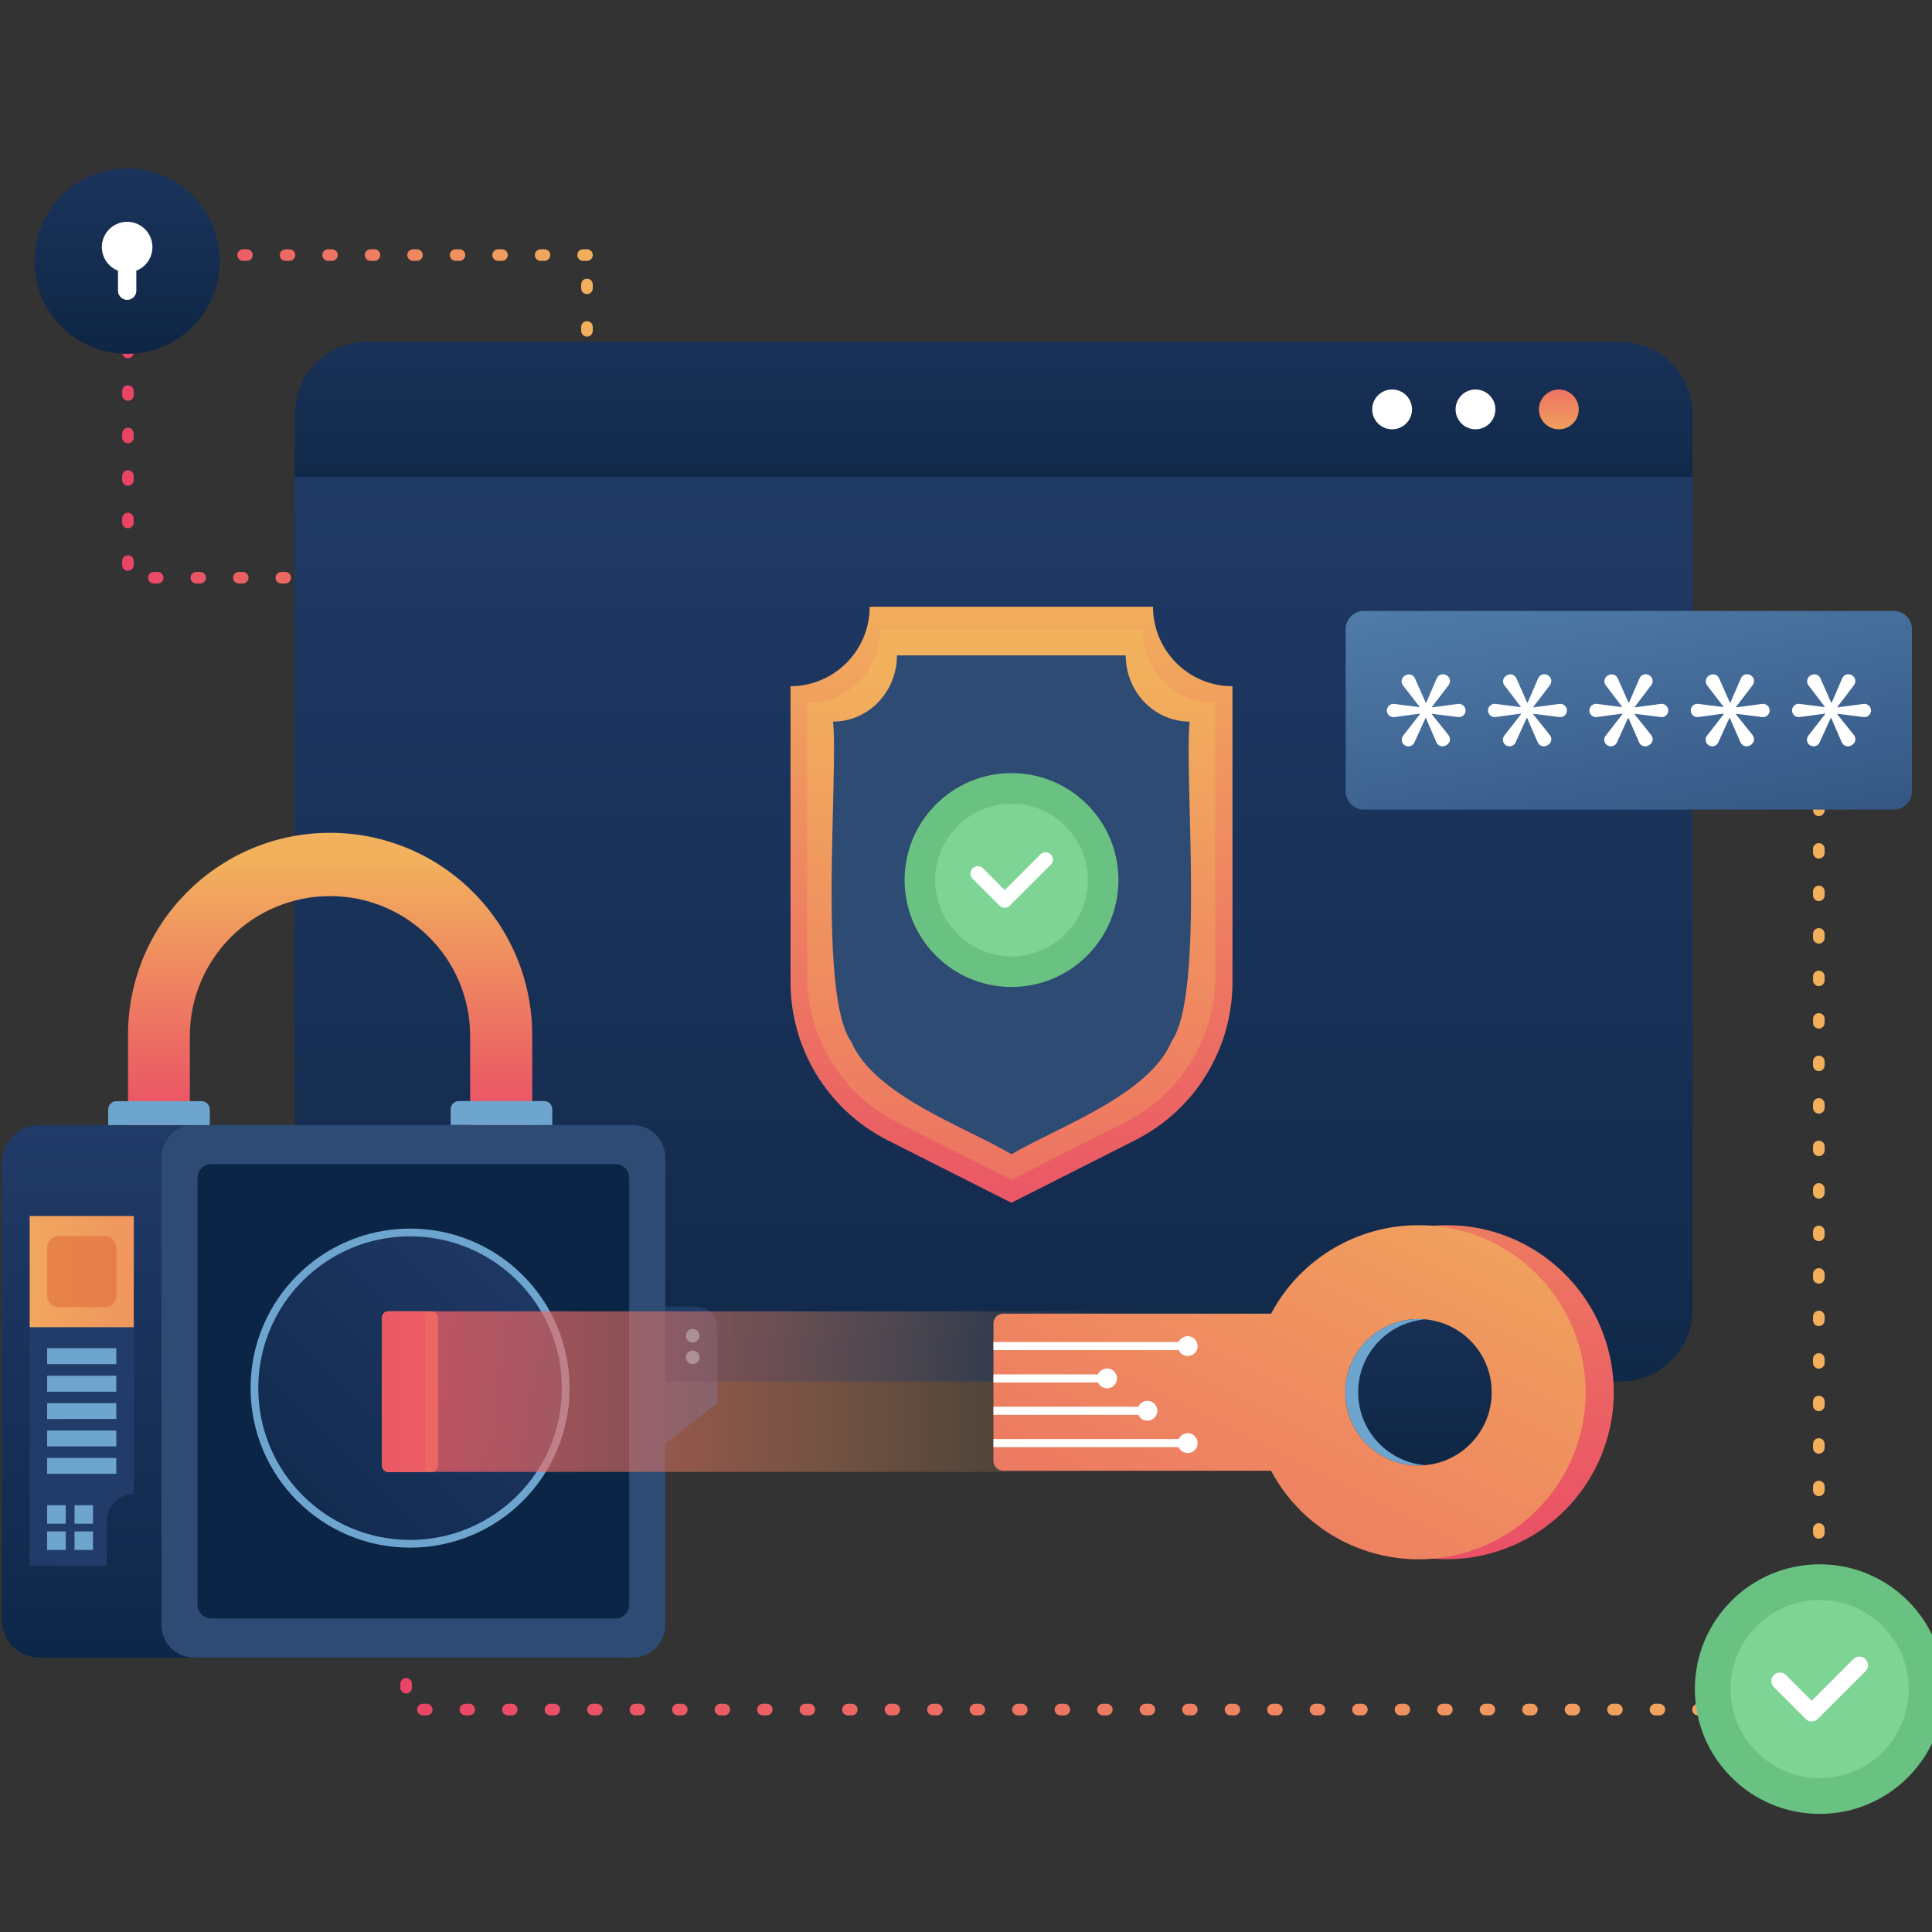 <svg width="500" height="500" viewBox="0 0 500 500" fill="none" xmlns="http://www.w3.org/2000/svg">
<rect x="0" y="0" width="500" height="500" fill="#333333" stroke="none"/>
<g clip-path="url(#clip0_4987_48498)">
<g clip-path="url(#clip1_4987_48498)">
<path d="M470.709 185.377H105.109V442.44H470.709V185.377Z" stroke="url(#paint0_linear_4987_48498)" stroke-width="3" stroke-linecap="round" stroke-linejoin="round" stroke-dasharray="1 10"/>
<path d="M151.907 66.009H33.109V149.514H151.907V66.009Z" stroke="url(#paint1_linear_4987_48498)" stroke-width="3" stroke-linecap="round" stroke-linejoin="round" stroke-dasharray="1 10"/>
<path d="M419.342 88.493H95.021C84.685 88.493 76.307 96.872 76.307 107.208V338.85C76.307 349.185 84.685 357.564 95.021 357.564H419.342C429.678 357.564 438.056 349.185 438.056 338.85V107.208C438.056 96.872 429.678 88.493 419.342 88.493Z" fill="url(#paint2_linear_4987_48498)"/>
<path d="M419.297 88.493H95.021C84.685 88.493 76.307 96.872 76.307 107.208V123.408H438.056V107.208C438.056 102.236 436.079 97.469 432.559 93.959C429.04 90.448 424.268 88.481 419.297 88.493Z" fill="url(#paint3_linear_4987_48498)"/>
<path d="M403.428 111.104C406.274 111.104 408.581 108.797 408.581 105.951C408.581 103.105 406.274 100.798 403.428 100.798C400.582 100.798 398.275 103.105 398.275 105.951C398.275 108.797 400.582 111.104 403.428 111.104Z" fill="url(#paint4_linear_4987_48498)"/>
<path d="M381.858 111.104C384.704 111.104 387.01 108.797 387.01 105.951C387.01 103.105 384.704 100.798 381.858 100.798C379.012 100.798 376.705 103.105 376.705 105.951C376.705 108.797 379.012 111.104 381.858 111.104Z" fill="white"/>
<path d="M360.276 111.104C363.121 111.104 365.428 108.797 365.428 105.951C365.428 103.105 363.121 100.798 360.276 100.798C357.43 100.798 355.123 103.105 355.123 105.951C355.123 108.797 357.43 111.104 360.276 111.104Z" fill="white"/>
<path d="M298.467 157.032H225.073C225.073 168.359 215.915 177.553 204.588 177.597V254.145C204.564 271.413 214.25 287.23 229.643 295.058L261.747 311.281L293.829 295.058C309.255 287.254 318.975 271.432 318.964 254.145V177.597C307.606 177.597 298.399 168.39 298.399 157.032H298.467Z" fill="url(#paint5_linear_4987_48498)"/>
<path d="M295.634 162.973H227.861C227.873 168.004 225.882 172.833 222.329 176.393C218.774 179.954 213.948 181.953 208.918 181.95V252.614C208.92 268.573 217.895 283.176 232.134 290.385L261.781 305.34L291.338 290.339C305.561 283.118 314.522 268.52 314.519 252.568V181.95C309.498 181.938 304.688 179.931 301.146 176.374C297.605 172.815 295.621 167.994 295.634 162.973Z" fill="url(#paint6_linear_4987_48498)"/>
<path d="M307.869 186.748C306.475 201.327 311.811 257.298 303.173 269.568C297.324 283.45 273.72 291.676 261.781 298.713C249.727 291.596 226.238 283.53 220.308 269.591C211.659 257.618 216.972 200.95 215.601 186.748C224.741 186.748 232.133 179.048 232.133 169.611H291.337C291.337 179.048 298.741 186.748 307.869 186.748Z" fill="#2E4B74"/>
<path d="M261.781 255.424C277.063 255.424 289.452 243.035 289.452 227.753C289.452 212.47 277.063 200.081 261.781 200.081C246.498 200.081 234.109 212.47 234.109 227.753C234.109 243.035 246.498 255.424 261.781 255.424Z" fill="#69C282"/>
<path d="M261.781 247.507C272.691 247.507 281.535 238.663 281.535 227.753C281.535 216.843 272.691 207.999 261.781 207.999C250.871 207.999 242.027 216.843 242.027 227.753C242.027 238.663 250.871 247.507 261.781 247.507Z" fill="#7DD494"/>
<path d="M260.021 234.928C259.516 234.936 259.029 234.737 258.673 234.379L251.624 227.33C250.971 226.575 251.012 225.444 251.716 224.738C252.42 224.031 253.55 223.985 254.309 224.634L260.021 230.346L269.252 221.115C269.994 220.373 271.196 220.373 271.937 221.115C272.679 221.856 272.679 223.058 271.937 223.8L261.335 234.379C260.988 234.73 260.515 234.928 260.021 234.928Z" fill="white"/>
<path d="M85.425 215.528C99.3 215.528 112.606 221.039 122.417 230.851C132.229 240.662 137.74 253.969 137.74 267.843V317.176H121.677V268.163C121.67 248.144 105.444 231.918 85.425 231.912C75.804 231.902 66.573 235.717 59.765 242.516C52.958 249.315 49.131 258.542 49.128 268.163V317.176H33.133V267.843C33.133 238.96 56.541 215.541 85.425 215.528Z" fill="url(#paint7_linear_4987_48498)"/>
<path d="M185.633 363.128V343.648C185.637 342.191 185.06 340.794 184.031 339.762C183.002 338.732 181.606 338.153 180.149 338.153H132.096V393.998L139.876 395.015L170.232 375.033L185.633 363.128Z" fill="#223C6A"/>
<path d="M170.233 375.033L139.9 395.049L132.119 394.032V366.612C151.862 374.416 161.127 357.587 161.127 357.587H185.657V363.162L170.233 375.033Z" fill="#2E4B74"/>
<path d="M179.269 347.441C180.241 347.441 181.029 346.653 181.029 345.682C181.029 344.71 180.241 343.922 179.269 343.922C178.298 343.922 177.51 344.71 177.51 345.682C177.51 346.653 178.298 347.441 179.269 347.441Z" fill="#6EA5CE"/>
<path d="M179.269 353.039C180.241 353.039 181.029 352.252 181.029 351.28C181.029 350.308 180.241 349.521 179.269 349.521C178.298 349.521 177.51 350.308 177.51 351.28C177.51 352.252 178.298 353.039 179.269 353.039Z" fill="#6EA5CE"/>
<path d="M162.486 291.162H10.202C4.858 291.162 0.525 295.494 0.525 300.839V419.304C0.525 424.649 4.858 428.981 10.202 428.981H162.486C167.831 428.981 172.163 424.649 172.163 419.304V300.839C172.163 295.494 167.831 291.162 162.486 291.162Z" fill="url(#paint8_linear_4987_48498)"/>
<path d="M163.743 291.162H50.213C45.556 291.162 41.781 294.937 41.781 299.593V420.55C41.781 425.206 45.556 428.981 50.213 428.981H163.743C168.4 428.981 172.175 425.206 172.175 420.55V299.593C172.175 294.937 168.4 291.162 163.743 291.162Z" fill="#2E4B74"/>
<path d="M159.265 301.273H54.703C52.728 301.273 51.127 302.874 51.127 304.849V415.294C51.127 417.269 52.728 418.87 54.703 418.87H159.265C161.24 418.87 162.841 417.269 162.841 415.294V304.849C162.841 302.874 161.24 301.273 159.265 301.273Z" fill="#0B2546"/>
<path d="M106.126 399.528C128.375 399.528 146.411 381.492 146.411 359.243C146.411 336.995 128.375 318.959 106.126 318.959C83.878 318.959 65.842 336.995 65.842 359.243C65.842 381.492 83.878 399.528 106.126 399.528Z" fill="url(#paint9_linear_4987_48498)"/>
<path d="M106.126 399.528C128.375 399.528 146.411 381.492 146.411 359.243C146.411 336.995 128.375 318.959 106.126 318.959C83.878 318.959 65.842 336.995 65.842 359.243C65.842 381.492 83.878 399.528 106.126 399.528Z" stroke="#6EA5CE" stroke-width="2"/>
<path d="M111.736 339.375H100.517C99.621 339.375 98.894 340.101 98.894 340.997V379.317C98.894 380.213 99.621 380.939 100.517 380.939H111.736C112.632 380.939 113.359 380.213 113.359 379.317V340.997C113.359 340.101 112.632 339.375 111.736 339.375Z" fill="url(#paint10_linear_4987_48498)"/>
<path d="M108.503 339.375H100.517C99.621 339.375 98.894 340.101 98.894 340.997V379.317C98.894 380.213 99.621 380.939 100.517 380.939H108.503C109.399 380.939 110.125 380.213 110.125 379.317V340.997C110.125 340.101 109.399 339.375 108.503 339.375Z" fill="url(#paint11_linear_4987_48498)"/>
<path d="M329.188 339.375H100.517C99.621 339.375 98.894 340.101 98.894 340.997V379.317C98.894 380.213 99.621 380.939 100.517 380.939H329.188C330.084 380.939 330.811 380.213 330.811 379.317V340.997C330.811 340.101 330.084 339.375 329.188 339.375Z" fill="url(#paint12_linear_4987_48498)"/>
<path d="M376.465 317.131C359.767 316.322 344.101 325.222 336.249 339.981H266.922C266.256 339.977 265.617 340.24 265.145 340.71C264.673 341.179 264.408 341.817 264.408 342.483V378.106C264.408 378.772 264.673 379.409 265.145 379.879C265.617 380.349 266.256 380.611 266.922 380.608H336.249C346.074 399.064 367.701 407.843 387.61 401.459C407.52 395.074 420.008 375.356 417.269 354.628C414.53 333.899 397.35 318.102 376.465 317.108V317.131Z" fill="url(#paint13_linear_4987_48498)"/>
<path d="M369.152 317.131C352.455 316.324 336.791 325.224 328.936 339.981H259.609C258.228 339.981 257.107 341.101 257.107 342.483V378.106C257.107 379.488 258.228 380.608 259.609 380.608H328.936C338.758 399.078 360.394 407.868 380.315 401.484C400.235 395.099 412.731 375.371 409.987 354.632C407.243 333.893 390.049 318.093 369.152 317.108V317.131Z" fill="url(#paint14_linear_4987_48498)"/>
<path d="M367.109 379.26C377.57 379.26 386.051 370.779 386.051 360.317C386.051 349.855 377.57 341.375 367.109 341.375C356.647 341.375 348.166 349.855 348.166 360.317C348.166 370.779 356.647 379.26 367.109 379.26Z" fill="url(#paint15_linear_4987_48498)"/>
<path d="M351.491 360.317C351.488 350.502 358.988 342.314 368.765 341.454C368.217 341.454 367.623 341.375 367.109 341.375C356.647 341.375 348.166 349.855 348.166 360.317C348.166 370.779 356.647 379.26 367.109 379.26C367.669 379.26 368.251 379.26 368.765 379.18C358.988 378.321 351.488 370.132 351.491 360.317Z" fill="#6EA5CE"/>
<path d="M306.521 347.315H257.107V349.406H306.521V347.315Z" fill="white"/>
<path d="M307.377 350.937C308.797 350.937 309.948 349.786 309.948 348.367C309.948 346.947 308.797 345.796 307.377 345.796C305.958 345.796 304.807 346.947 304.807 348.367C304.807 349.786 305.958 350.937 307.377 350.937Z" fill="white"/>
<path d="M285.658 355.69H257.107V357.781H285.658V355.69Z" fill="white"/>
<path d="M286.504 359.3C287.924 359.3 289.075 358.149 289.075 356.73C289.075 355.31 287.924 354.159 286.504 354.159C285.084 354.159 283.934 355.31 283.934 356.73C283.934 358.149 285.084 359.3 286.504 359.3Z" fill="white"/>
<path d="M296.09 364.064H257.107V366.155H296.09V364.064Z" fill="white"/>
<path d="M296.948 367.675C298.367 367.675 299.518 366.524 299.518 365.104C299.518 363.684 298.367 362.534 296.948 362.534C295.528 362.534 294.377 363.684 294.377 365.104C294.377 366.524 295.528 367.675 296.948 367.675Z" fill="white"/>
<path d="M306.521 372.428H257.107V374.518H306.521V372.428Z" fill="white"/>
<path d="M307.377 376.049C308.797 376.049 309.948 374.898 309.948 373.479C309.948 372.059 308.797 370.908 307.377 370.908C305.958 370.908 304.807 372.059 304.807 373.479C304.807 374.898 305.958 376.049 307.377 376.049Z" fill="white"/>
<path d="M7.678 405.206V314.708H34.629V386.686C30.774 386.686 27.649 389.812 27.649 393.667V405.252L7.678 405.206Z" fill="#223C6A"/>
<path d="M34.618 314.708H7.678V343.477H34.618V314.708Z" fill="url(#paint16_linear_4987_48498)"/>
<path opacity="0.5" d="M27.088 319.896H15.218C13.558 319.896 12.213 321.241 12.213 322.9V335.296C12.213 336.956 13.558 338.301 15.218 338.301H27.088C28.748 338.301 30.093 336.956 30.093 335.296V322.9C30.093 321.241 28.748 319.896 27.088 319.896Z" fill="#DE6437"/>
<path fill-rule="evenodd" clip-rule="evenodd" d="M12.201 353.039V348.926H30.093V353.039H12.201ZM30.093 360.18V356.044H12.201V360.18H30.093ZM30.093 363.128V367.218L12.201 367.241V363.128H30.093ZM30.093 374.324V370.223H12.201V374.324H30.093ZM30.093 377.318V381.419L12.201 381.431V377.318H30.093ZM17.011 394.329V389.542H12.201V394.329H17.011ZM17.011 396.34V401.116H12.201V396.34H17.011ZM24.06 394.329V389.542H19.285V394.329H24.06ZM24.06 396.34V401.116H19.285V396.34H24.06Z" fill="#6EA5CE"/>
<path d="M54.279 291.173H28.002V287.106C28.002 285.938 28.948 284.992 30.116 284.992H52.177C53.344 284.992 54.291 285.938 54.291 287.106V291.173H54.279Z" fill="#6EA5CE"/>
<path d="M142.928 291.161V287.06C142.931 286.5 142.711 285.963 142.316 285.566C141.921 285.169 141.385 284.946 140.825 284.946H118.752C117.585 284.946 116.639 285.892 116.639 287.06V291.127" fill="#6EA5CE"/>
<path d="M470.927 469.437C488.765 469.437 503.226 454.977 503.226 437.139C503.226 419.301 488.765 404.84 470.927 404.84C453.089 404.84 438.629 419.301 438.629 437.139C438.629 454.977 453.089 469.437 470.927 469.437Z" fill="#69C282"/>
<path d="M470.927 460.194C483.66 460.194 493.982 449.872 493.982 437.139C493.982 424.405 483.66 414.083 470.927 414.083C458.193 414.083 447.871 424.405 447.871 437.139C447.871 449.872 458.193 460.194 470.927 460.194Z" fill="#7DD494"/>
<path d="M468.87 445.525C468.284 445.517 467.724 445.284 467.304 444.874L459.078 436.648C458.208 435.783 458.202 434.376 459.067 433.506C459.932 432.635 461.338 432.629 462.209 433.494L468.87 440.166L479.655 429.381C480.522 428.516 481.926 428.52 482.791 429.387C483.656 430.254 483.652 431.658 482.785 432.523L470.412 444.874C469.998 445.278 469.448 445.511 468.87 445.525Z" fill="white"/>
<path d="M490.109 158.117H352.963C350.37 158.117 348.268 160.22 348.268 162.813V204.823C348.268 207.416 350.37 209.519 352.963 209.519H490.109C492.702 209.519 494.805 207.416 494.805 204.823V162.813C494.805 160.22 492.702 158.117 490.109 158.117Z" fill="url(#paint17_linear_4987_48498)"/>
<path d="M374.397 174.775C374.821 175.024 375.118 175.442 375.214 175.924C375.31 176.408 375.196 176.907 374.9 177.3L370.592 182.955V183.07L377.345 182.167C377.835 182.105 378.327 182.256 378.698 182.581C379.07 182.906 379.285 183.376 379.287 183.869C379.291 184.363 379.081 184.835 378.71 185.162C378.34 185.488 377.845 185.638 377.356 185.572L370.592 184.726V184.898L374.865 190.233C375.18 190.625 375.307 191.135 375.215 191.628C375.122 192.123 374.82 192.551 374.385 192.804L374.157 192.929C373.733 193.171 373.227 193.22 372.764 193.065C372.303 192.91 371.928 192.566 371.735 192.118L369.027 185.823H368.913L366.045 192.153C365.841 192.605 365.45 192.947 364.975 193.089C364.499 193.232 363.985 193.161 363.566 192.895C363.157 192.636 362.877 192.217 362.795 191.74C362.711 191.264 362.834 190.775 363.132 190.393L367.439 184.863V184.692L360.858 185.583C360.367 185.649 359.872 185.5 359.5 185.173C359.127 184.847 358.915 184.376 358.916 183.881C358.915 183.386 359.127 182.914 359.5 182.589C359.872 182.262 360.367 182.112 360.858 182.179L367.382 183.013V182.91L363.086 177.38C362.787 176.986 362.673 176.481 362.771 175.995C362.869 175.511 363.171 175.09 363.6 174.844L363.76 174.752C364.182 174.51 364.688 174.46 365.149 174.612C365.612 174.765 365.987 175.106 366.182 175.552L368.981 181.87H369.096L371.849 175.529C372.041 175.078 372.418 174.731 372.884 174.577C373.35 174.424 373.86 174.479 374.283 174.729L374.397 174.775Z" fill="white"/>
<path d="M400.628 174.775C401.05 175.026 401.344 175.446 401.438 175.928C401.532 176.41 401.416 176.909 401.119 177.3L396.824 182.955V183.07L403.576 182.167C404.066 182.105 404.558 182.256 404.93 182.581C405.301 182.906 405.516 183.376 405.518 183.869C405.523 184.363 405.312 184.835 404.942 185.162C404.571 185.488 404.077 185.638 403.587 185.572L396.824 184.726V184.898L401.097 190.233C401.411 190.625 401.539 191.135 401.446 191.628C401.354 192.123 401.051 192.551 400.617 192.804L400.388 192.929C399.964 193.171 399.458 193.22 398.995 193.065C398.534 192.91 398.159 192.566 397.966 192.118L395.213 185.812H395.098L392.231 192.141C392.026 192.594 391.637 192.935 391.16 193.078C390.685 193.221 390.171 193.15 389.752 192.884C389.34 192.628 389.057 192.207 388.975 191.73C388.891 191.252 389.017 190.762 389.317 190.382L393.625 184.852V184.681L387.044 185.572C386.554 185.638 386.058 185.488 385.685 185.162C385.314 184.836 385.1 184.364 385.102 183.869C385.1 183.377 385.313 182.907 385.682 182.582C386.052 182.256 386.543 182.104 387.032 182.167L393.568 183.001V182.898L389.34 177.369C389.041 176.974 388.927 176.469 389.025 175.984C389.123 175.499 389.426 175.079 389.854 174.832L390.014 174.741C390.437 174.499 390.942 174.448 391.404 174.6C391.866 174.753 392.241 175.095 392.436 175.541L395.236 181.859H395.35L398.092 175.518C398.286 175.065 398.665 174.718 399.134 174.565C399.601 174.413 400.113 174.468 400.537 174.718L400.628 174.775Z" fill="white"/>
<path d="M426.849 174.775C427.275 175.022 427.576 175.44 427.672 175.923C427.768 176.408 427.651 176.908 427.352 177.3L423.056 182.955V183.07L429.808 182.167C430.298 182.105 430.791 182.256 431.162 182.581C431.533 182.906 431.748 183.376 431.75 183.869C431.755 184.363 431.545 184.835 431.173 185.162C430.803 185.488 430.31 185.638 429.82 185.572L423.056 184.726V184.898L427.329 190.233C427.647 190.625 427.775 191.137 427.68 191.633C427.585 192.127 427.278 192.556 426.838 192.804L426.621 192.929C426.197 193.171 425.691 193.22 425.228 193.065C424.766 192.91 424.392 192.566 424.199 192.118L421.445 185.812H421.331L418.463 192.141C418.259 192.594 417.869 192.935 417.393 193.078C416.917 193.221 416.403 193.15 415.984 192.884C415.573 192.628 415.289 192.207 415.207 191.73C415.124 191.252 415.248 190.762 415.55 190.382L419.857 184.852V184.681L413.276 185.572C412.786 185.638 412.29 185.488 411.918 185.162C411.545 184.836 411.333 184.364 411.334 183.869C411.333 183.377 411.545 182.907 411.914 182.582C412.285 182.256 412.776 182.104 413.265 182.167L419.8 183.001V182.898L415.573 177.369C415.273 176.974 415.159 176.469 415.257 175.984C415.356 175.499 415.657 175.079 416.087 174.832L416.247 174.741C416.669 174.499 417.174 174.448 417.636 174.6C418.099 174.753 418.473 175.095 418.669 175.541L421.468 181.859H421.582L424.324 175.518C424.518 175.065 424.898 174.718 425.366 174.565C425.833 174.413 426.345 174.468 426.769 174.718L426.849 174.775Z" fill="white"/>
<path d="M453.082 174.775C453.508 175.022 453.808 175.44 453.904 175.923C454 176.408 453.884 176.908 453.584 177.3L449.289 182.955V183.07L456.041 182.167C456.531 182.105 457.023 182.256 457.395 182.581C457.766 182.906 457.981 183.376 457.983 183.869C457.987 184.363 457.777 184.835 457.406 185.162C457.036 185.488 456.542 185.638 456.052 185.572L449.289 184.726V184.898L453.561 190.233C453.875 190.626 454 191.137 453.907 191.632C453.812 192.125 453.507 192.554 453.07 192.804L452.853 192.929C452.429 193.171 451.923 193.22 451.46 193.065C450.999 192.91 450.624 192.566 450.431 192.118L447.678 185.812H447.563L444.684 192.141C444.482 192.594 444.095 192.935 443.621 193.077C443.146 193.22 442.635 193.149 442.216 192.884C441.805 192.628 441.522 192.207 441.44 191.73C441.356 191.252 441.481 190.762 441.782 190.382L446.09 184.852V184.681L439.509 185.572C439.019 185.638 438.523 185.488 438.15 185.162C437.779 184.836 437.565 184.364 437.566 183.869C437.562 183.376 437.772 182.904 438.143 182.577C438.514 182.25 439.008 182.101 439.497 182.167L446.032 183.001V182.898L441.805 177.369C441.506 176.974 441.392 176.469 441.49 175.984C441.588 175.499 441.891 175.079 442.319 174.832L442.479 174.741C442.902 174.499 443.407 174.448 443.869 174.6C444.331 174.753 444.706 175.095 444.901 175.541L447.7 181.859H447.815L450.557 175.518C450.751 175.065 451.13 174.718 451.599 174.565C452.066 174.413 452.578 174.468 453.002 174.718L453.082 174.775Z" fill="white"/>
<path d="M479.314 174.775C479.74 175.022 480.04 175.44 480.136 175.923C480.232 176.408 480.116 176.908 479.816 177.3L475.521 182.955V183.07L482.273 182.167C482.763 182.105 483.255 182.256 483.627 182.581C483.998 182.906 484.213 183.376 484.215 183.869C484.22 184.363 484.009 184.835 483.638 185.162C483.268 185.488 482.774 185.638 482.284 185.572L475.521 184.726V184.898L479.794 190.233C480.107 190.626 480.232 191.137 480.139 191.632C480.044 192.125 479.739 192.554 479.302 192.804L479.085 192.929C478.66 193.171 478.152 193.221 477.688 193.065C477.224 192.911 476.847 192.567 476.652 192.118L473.91 185.812H473.795L470.916 192.141C470.712 192.594 470.321 192.935 469.846 193.078C469.371 193.221 468.856 193.15 468.437 192.884C468.026 192.628 467.742 192.207 467.66 191.73C467.577 191.252 467.701 190.762 468.003 190.382L472.31 184.852V184.681L465.729 185.572C465.239 185.638 464.743 185.488 464.371 185.162C463.999 184.836 463.786 184.364 463.787 183.869C463.783 183.376 463.993 182.904 464.364 182.577C464.734 182.25 465.229 182.101 465.718 182.167L472.253 183.001V182.898L468.026 177.369C467.727 176.974 467.612 176.469 467.711 175.984C467.809 175.499 468.11 175.079 468.54 174.832L468.7 174.741C469.123 174.499 469.628 174.448 470.089 174.6C470.552 174.753 470.927 175.095 471.122 175.541L473.921 181.859H474.035L476.777 175.518C476.972 175.065 477.351 174.718 477.819 174.565C478.287 174.413 478.798 174.468 479.222 174.718L479.314 174.775Z" fill="white"/>
<path d="M32.905 91.578C46.155 91.578 56.897 80.837 56.897 67.586C56.897 54.335 46.155 43.593 32.905 43.593C19.654 43.593 8.912 54.335 8.912 67.586C8.912 80.837 19.654 91.578 32.905 91.578Z" fill="url(#paint18_linear_4987_48498)"/>
<path d="M39.45 63.964C39.457 60.658 36.998 57.865 33.717 57.453C30.437 57.042 27.364 59.142 26.555 62.347C25.747 65.553 27.455 68.859 30.538 70.053V75.389C30.625 76.635 31.66 77.601 32.909 77.601C34.157 77.601 35.193 76.635 35.279 75.389V70.053C37.792 69.078 39.448 66.66 39.45 63.964Z" fill="white"/>
</g>
</g>
<defs>
<linearGradient id="paint0_linear_4987_48498" x1="99.835" y1="446.166" x2="475.983" y2="446.166" gradientUnits="userSpaceOnUse">
<stop stop-color="#E94367"/>
<stop offset="1" stop-color="#F2B15C"/>
</linearGradient>
<linearGradient id="paint1_linear_4987_48498" x1="31.396" y1="150.724" x2="153.62" y2="150.724" gradientUnits="userSpaceOnUse">
<stop stop-color="#E94367"/>
<stop offset="1" stop-color="#F2B15C"/>
</linearGradient>
<linearGradient id="paint2_linear_4987_48498" x1="573.759" y1="567.144" x2="573.759" y2="96.194" gradientUnits="userSpaceOnUse">
<stop stop-color="#03192E"/>
<stop offset="1" stop-color="#223C6A"/>
</linearGradient>
<linearGradient id="paint3_linear_4987_48498" x1="1051.76" y1="194.095" x2="1051.76" y2="40.714" gradientUnits="userSpaceOnUse">
<stop stop-color="#03192E"/>
<stop offset="1" stop-color="#223C6A"/>
</linearGradient>
<linearGradient id="paint4_linear_4987_48498" x1="390.683" y1="89.773" x2="390.683" y2="115.262" gradientUnits="userSpaceOnUse">
<stop stop-color="#E94367"/>
<stop offset="1" stop-color="#F2B15C"/>
</linearGradient>
<linearGradient id="paint5_linear_4987_48498" x1="328.979" y1="345.378" x2="328.979" y2="150.764" gradientUnits="userSpaceOnUse">
<stop stop-color="#E94367"/>
<stop offset="1" stop-color="#F2B15C"/>
</linearGradient>
<linearGradient id="paint6_linear_4987_48498" x1="344.517" y1="410.252" x2="344.517" y2="171.464" gradientUnits="userSpaceOnUse">
<stop stop-color="#E94367"/>
<stop offset="1" stop-color="#F2B15C"/>
</linearGradient>
<linearGradient id="paint7_linear_4987_48498" x1="124.501" y1="298.622" x2="124.501" y2="222.68" gradientUnits="userSpaceOnUse">
<stop stop-color="#E94367"/>
<stop offset="1" stop-color="#F2B15C"/>
</linearGradient>
<linearGradient id="paint8_linear_4987_48498" x1="177.739" y1="438.647" x2="177.739" y2="284.085" gradientUnits="userSpaceOnUse">
<stop stop-color="#0B2546"/>
<stop offset="0.21" stop-color="#112A4E"/>
<stop offset="1" stop-color="#223C6A"/>
</linearGradient>
<linearGradient id="paint9_linear_4987_48498" x1="102.413" y1="460.206" x2="199.663" y2="362.956" gradientUnits="userSpaceOnUse">
<stop stop-color="#0B2546"/>
<stop offset="0.21" stop-color="#112A4E"/>
<stop offset="1" stop-color="#223C6A"/>
</linearGradient>
<linearGradient id="paint10_linear_4987_48498" x1="164.577" y1="262.206" x2="96.404" y2="262.206" gradientUnits="userSpaceOnUse">
<stop stop-color="#E94367"/>
<stop offset="1" stop-color="#F2B15C"/>
</linearGradient>
<linearGradient id="paint11_linear_4987_48498" x1="136.38" y1="196.289" x2="47.825" y2="196.289" gradientUnits="userSpaceOnUse">
<stop stop-color="#E94367"/>
<stop offset="1" stop-color="#F2B15C"/>
</linearGradient>
<linearGradient id="paint12_linear_4987_48498" x1="62.152" y1="380.642" x2="290.754" y2="380.642" gradientUnits="userSpaceOnUse">
<stop stop-color="#E94367"/>
<stop offset="1" stop-color="#F2B15C" stop-opacity="0.01"/>
</linearGradient>
<linearGradient id="paint13_linear_4987_48498" x1="546.424" y1="413.729" x2="528.33" y2="197.479" gradientUnits="userSpaceOnUse">
<stop stop-color="#E94367"/>
<stop offset="1" stop-color="#F2B15C"/>
</linearGradient>
<linearGradient id="paint14_linear_4987_48498" x1="307.529" y1="572.089" x2="445.065" y2="298.041" gradientUnits="userSpaceOnUse">
<stop stop-color="#E94367"/>
<stop offset="1" stop-color="#F2B15C"/>
</linearGradient>
<linearGradient id="paint15_linear_4987_48498" x1="447.455" y1="442.429" x2="447.455" y2="281.736" gradientUnits="userSpaceOnUse">
<stop stop-color="#03192E"/>
<stop offset="1" stop-color="#223C6A"/>
</linearGradient>
<linearGradient id="paint16_linear_4987_48498" x1="168.83" y1="242.444" x2="-9.893" y2="242.444" gradientUnits="userSpaceOnUse">
<stop stop-color="#E94367"/>
<stop offset="1" stop-color="#F2B15C"/>
</linearGradient>
<linearGradient id="paint17_linear_4987_48498" x1="713.446" y1="223.689" x2="684.382" y2="66.21" gradientUnits="userSpaceOnUse">
<stop stop-color="#223C6A"/>
<stop offset="1" stop-color="#5A8AB7"/>
</linearGradient>
<linearGradient id="paint18_linear_4987_48498" x1="90.778" y1="132.994" x2="90.778" y2="17.247" gradientUnits="userSpaceOnUse">
<stop stop-color="#03192E"/>
<stop offset="1" stop-color="#223C6A"/>
</linearGradient>
<clipPath id="clip0_4987_48498">
<rect width="500" height="500" fill="white"/>
</clipPath>
<clipPath id="clip1_4987_48498">
<rect width="503.842" height="457" fill="white" transform="translate(0 22)"/>
</clipPath>
</defs>
</svg>
